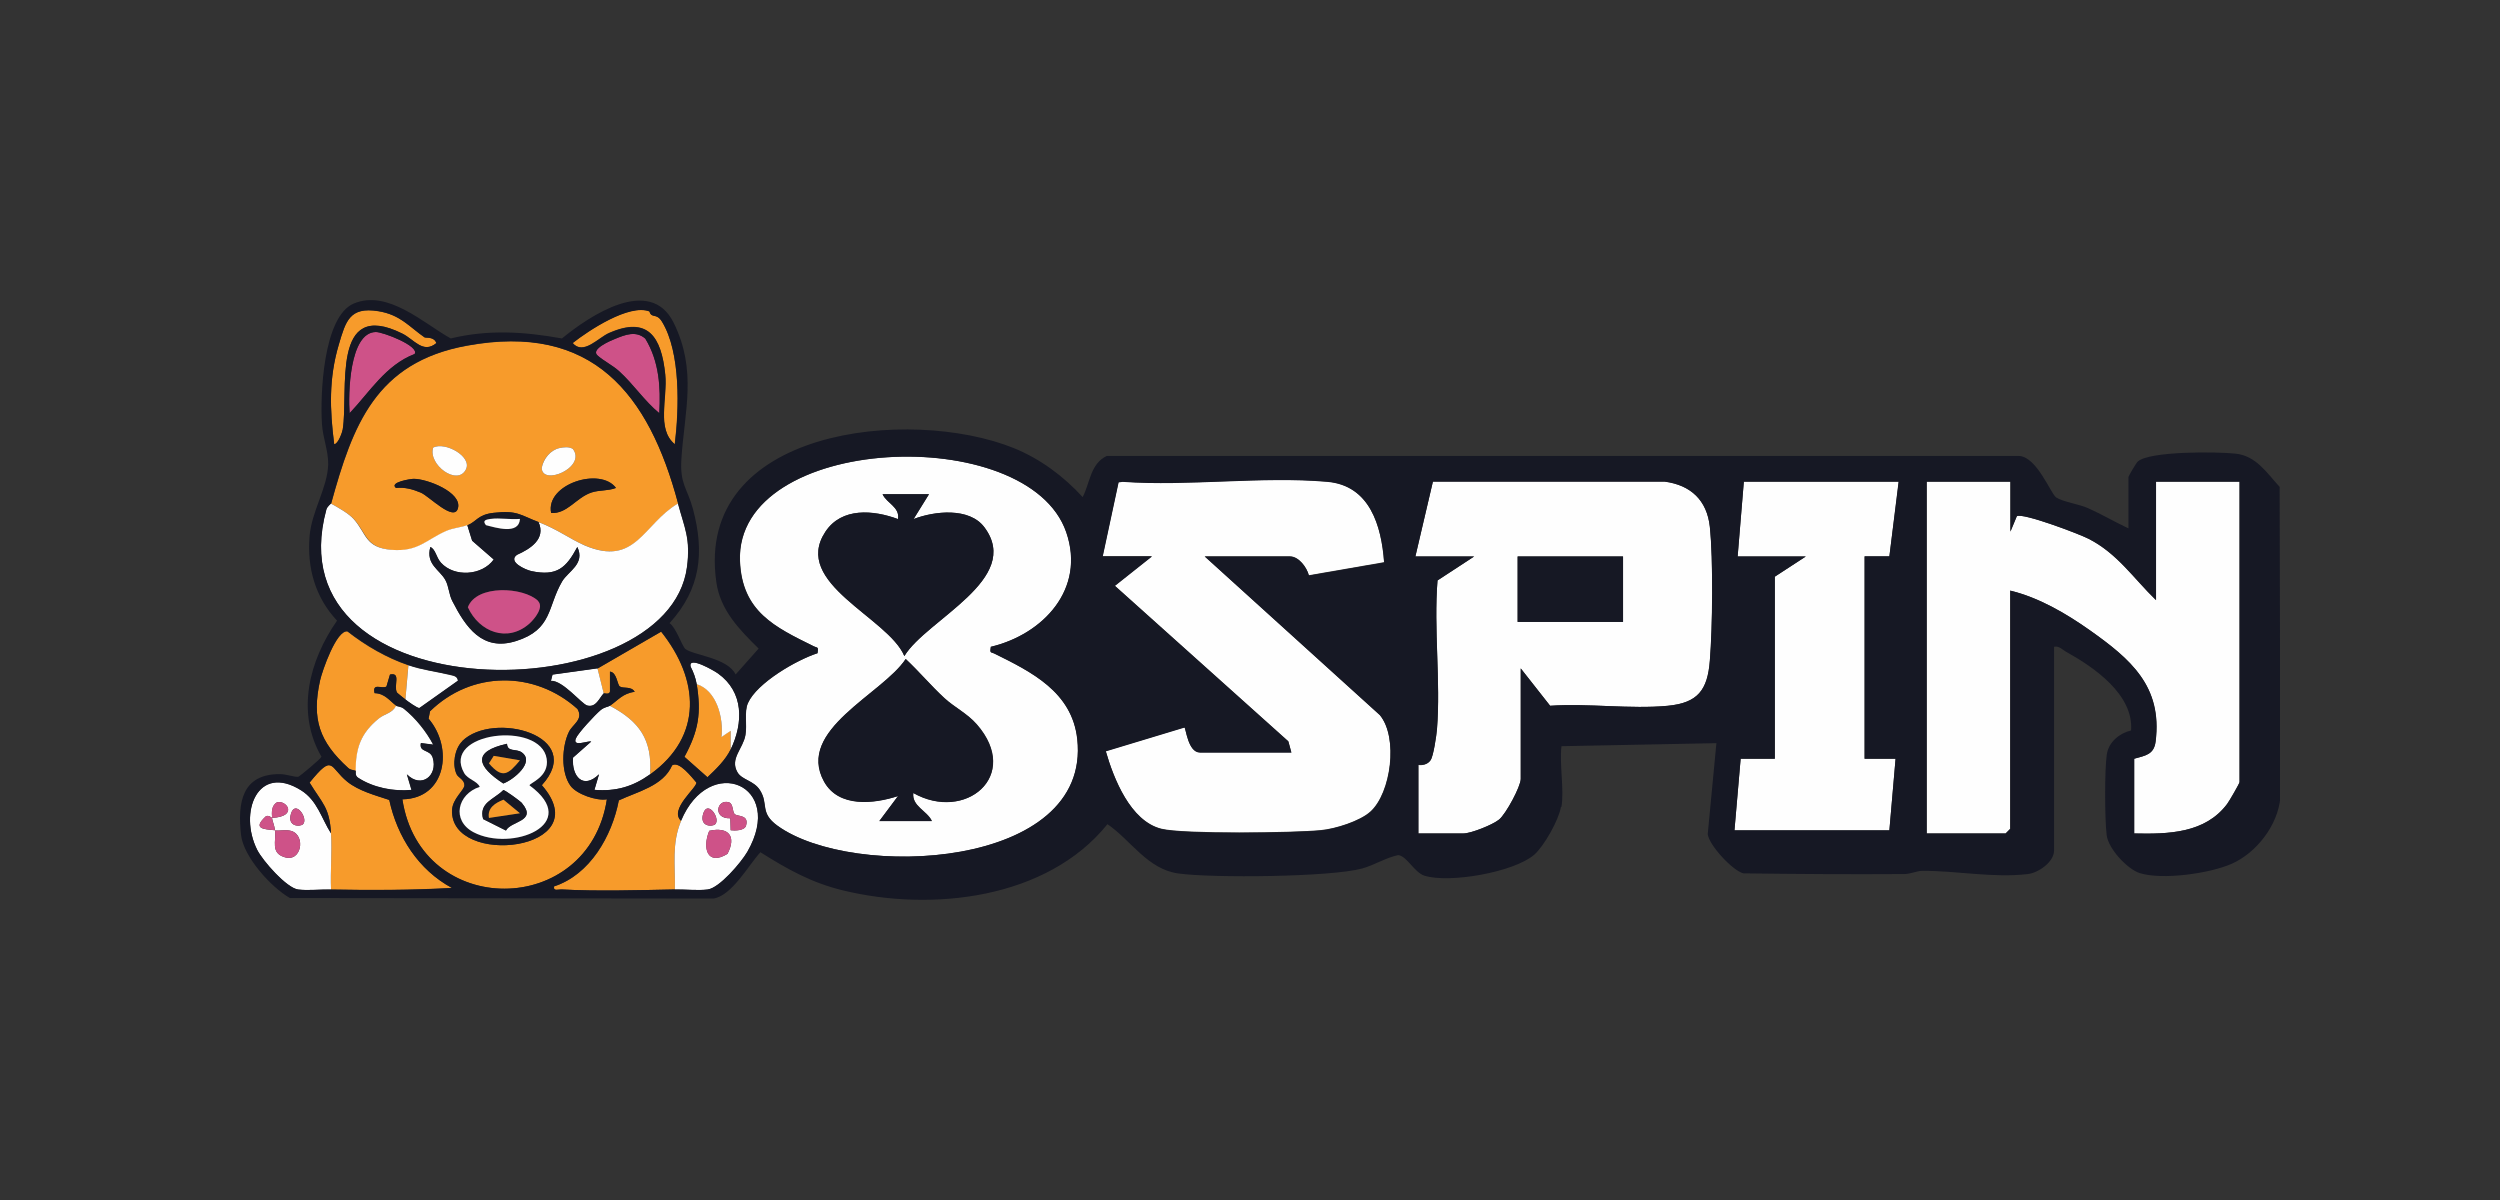 <?xml version="1.0" encoding="UTF-8"?>
<svg xmlns="http://www.w3.org/2000/svg" width="125" height="60" viewBox="0 0 125 60" fill="none">
  <rect x="0" y="0" width="125" height="60" fill="#333333" stroke="none"/>
  <g clip-path="url(#clip0_766_13918)">
    <path d="M49.547 32.338C49.494 32.687 49.547 32.589 49.742 32.687C51.566 33.59 53.602 34.592 53.868 36.952C54.585 43.462 42.624 44.016 38.87 41.28C37.976 40.627 38.445 40.207 38.002 39.51C37.701 39.027 37.099 39 36.878 38.615C36.48 37.927 37.161 37.435 37.276 36.747C37.365 36.228 37.206 35.593 37.4 35.155C37.852 34.145 39.826 33 40.88 32.66C40.933 32.32 40.88 32.41 40.685 32.311C38.755 31.355 37.108 30.586 37.002 28.055C36.754 21.68 51.415 21.072 53.319 26.616C54.293 29.45 52.168 31.712 49.556 32.338H49.547ZM46.449 24.711H44.129C44.342 25.167 45.005 25.355 44.899 25.954C43.686 25.498 42.084 25.346 41.269 26.589C39.569 29.164 44.421 30.881 45.218 32.803C46.316 30.979 51.159 28.958 49.22 26.365C48.467 25.355 46.714 25.551 45.678 25.954L46.449 24.711ZM43.97 41.048H46.599C46.36 40.529 45.59 40.314 45.669 39.644C48.255 41.11 51.088 38.794 48.848 36.219C48.361 35.665 47.732 35.37 47.219 34.896C46.546 34.279 45.953 33.572 45.289 32.946C44.12 34.708 39.782 36.496 41.207 39.072C41.933 40.395 43.704 40.189 44.908 39.796L43.978 41.039L43.97 41.048Z" fill="#FEFEFE"></path>
    <path d="M100.516 24.085V26.58L100.835 25.811C101.109 25.614 103.943 26.687 104.421 26.937C105.864 27.671 106.669 28.914 107.794 30.005V24.085H111.973V39.107C111.973 39.17 111.459 40.055 111.353 40.198C110.246 41.674 108.396 41.709 106.705 41.674V37.936C107.28 37.775 107.696 37.73 107.776 37.069C108.121 34.315 106.528 32.955 104.491 31.516C103.296 30.666 101.933 29.87 100.507 29.531V41.441L100.277 41.674H96.329V24.085H100.507H100.516Z" fill="#FEFEFE"></path>
    <path d="M76.037 33.42V38.946C76.037 39.322 75.302 40.69 74.957 40.976C74.629 41.244 73.549 41.673 73.168 41.673H70.92V38.249C70.92 38.249 71.309 38.329 71.53 38.007C71.672 37.802 71.823 36.773 71.849 36.46C72.044 34.055 71.681 31.444 71.876 29.021L73.708 27.823H70.769L71.645 24.076H83.243C84.536 24.264 85.342 25.006 85.492 26.338C85.669 27.975 85.634 31.364 85.492 33.036C85.377 34.502 84.89 35.137 83.394 35.289C81.526 35.468 79.401 35.155 77.507 35.289L76.037 33.42ZM81.145 27.823H75.877V31.095H81.145V27.823Z" fill="#FEFEFE"></path>
    <path d="M55.125 27.823L55.922 24.103L56.126 24.076C59.437 24.317 63.102 23.79 66.36 24.076C68.485 24.264 69.069 26.276 69.202 28.109L65.439 28.762C65.333 28.359 64.935 27.814 64.492 27.814H60.233L68.99 35.745C69.919 36.872 69.547 39.644 68.52 40.574C67.989 41.057 66.758 41.441 66.041 41.504C64.722 41.638 59.145 41.709 58.056 41.432C56.515 41.039 55.683 38.929 55.284 37.551L59.215 36.362C59.295 36.371 59.392 37.614 59.994 37.614H64.563L64.412 37.06L55.736 29.28L57.595 27.805H55.116L55.125 27.823Z" fill="#FEFEFE"></path>
    <path d="M33.903 25.176C32.168 26.213 31.796 28.35 29.255 27.277C28.512 26.964 27.883 26.464 26.936 26.106C25.988 25.748 25.873 25.507 24.687 25.641C23.89 25.73 23.846 26.07 23.368 26.267C23.102 26.374 22.704 26.383 22.332 26.553C21.332 26.991 20.907 27.617 19.596 27.501C18.286 27.385 18.348 26.696 17.71 25.972C17.463 25.686 16.905 25.373 16.56 25.185C17.64 21.259 18.791 18.121 23.341 17.289C29.636 16.127 32.451 19.703 33.912 25.185L33.903 25.176ZM21.659 22.377C21.385 23.218 22.863 24.326 23.297 23.468C23.616 22.833 22.27 22.073 21.659 22.377ZM27.972 22.404C27.52 22.502 27.157 22.949 27.086 23.396C27.104 24.317 29.335 23.37 28.645 22.449C28.45 22.323 28.193 22.359 27.972 22.404ZM19.8 24.398C20.243 24.353 20.632 24.461 21.039 24.631C21.447 24.8 22.713 26.124 22.899 25.408C23.111 24.613 21.34 23.933 20.676 23.942C20.544 23.942 19.437 24.112 19.8 24.398ZM30.805 24.398C30.017 23.325 27.263 24.21 27.555 25.641C28.352 25.703 28.804 24.881 29.565 24.622C29.955 24.496 30.415 24.55 30.805 24.389V24.398Z" fill="#F79B2B"></path>
    <path d="M94.939 24.085L94.469 27.823H93.23V37.936H94.779L94.469 41.522H86.723L87.032 37.936H88.741V28.833L90.291 27.823H86.882L87.192 24.085H94.939Z" fill="#FEFEFE"></path>
    <path d="M23.368 26.267L23.607 27.036L24.687 27.975C24.103 28.788 22.713 28.869 22.049 28.136C21.801 27.858 21.783 27.474 21.518 27.349C21.279 28.216 21.987 28.484 22.27 29.003C22.447 29.334 22.447 29.718 22.615 30.049C23.288 31.364 24.12 32.58 25.803 32.052C27.627 31.471 27.361 30.335 28.105 29.074C28.406 28.565 29.273 28.198 28.866 27.349C28.308 28.404 27.848 28.824 26.573 28.556C26.281 28.493 25.369 28.091 25.847 27.742C26.511 27.447 27.308 26.946 26.927 26.106C27.874 26.463 28.503 26.955 29.247 27.277C31.788 28.35 32.159 26.204 33.895 25.176C34.222 26.401 34.532 26.928 34.346 28.35C33.399 35.584 13.541 35.682 16.312 25.48C16.356 25.328 16.533 25.212 16.542 25.176C16.887 25.364 17.445 25.677 17.693 25.963C18.33 26.687 18.251 27.384 19.579 27.492C20.907 27.599 21.314 26.982 22.314 26.544C22.686 26.383 23.093 26.365 23.35 26.258L23.368 26.267Z" fill="#FEFEFE"></path>
    <path d="M28.529 39.295C28.83 39.706 29.822 40.055 30.344 39.966C29.432 45.894 21.039 45.957 20.119 39.966C22.305 39.93 22.686 37.399 21.429 35.933L21.5 35.566C23.572 33.536 26.723 33.519 28.875 35.45C29.184 35.978 28.645 36.201 28.45 36.586C28.087 37.319 28.034 38.624 28.529 39.295ZM23.111 37.059C22.73 37.444 22.598 38.231 22.828 38.714C22.907 38.884 23.217 38.982 23.217 39.259C23.217 39.51 22.615 39.93 22.598 40.52C22.509 43.381 29.964 42.55 27.086 39.259C29.335 36.782 24.652 35.522 23.102 37.059H23.111Z" fill="#F79B2B"></path>
    <path d="M16.551 41.674C16.48 40.368 16.126 40.18 15.479 39.125C16.684 37.641 16.462 38.356 17.365 39.081C17.95 39.554 18.764 39.76 19.463 39.992C19.862 41.835 20.924 43.498 22.598 44.392C20.597 44.508 18.561 44.508 16.551 44.472C16.515 43.542 16.604 42.595 16.551 41.674Z" fill="#F79B2B"></path>
    <path d="M34.054 41.048C33.576 42.192 33.77 43.256 33.744 44.472C31.929 44.508 29.884 44.571 28.087 44.472C27.91 44.464 27.662 44.571 27.706 44.321C29.503 43.739 30.601 41.808 30.946 40.019C31.885 39.572 33.16 39.304 33.611 38.267C33.965 38.025 34.603 38.875 34.824 39.125C34.877 39.376 33.434 40.475 34.063 41.048H34.054Z" fill="#F79B2B"></path>
    <path d="M20.419 33.268L20.269 34.976C20.207 34.931 19.862 34.654 19.844 34.627C19.667 34.27 20.065 33.608 19.499 33.733L19.322 34.332C19.109 34.475 18.596 34.118 18.729 34.663C19.242 34.672 19.499 35.057 19.809 35.289C19.64 35.647 19.242 35.683 18.959 35.915C18.047 36.648 17.79 37.391 17.799 38.562C17.746 38.526 17.542 38.535 17.409 38.41C15.966 37.095 15.577 35.969 16.002 34.037C16.108 33.554 16.825 31.489 17.374 31.578C18.286 32.294 19.322 32.893 20.419 33.268Z" fill="#F79B2B"></path>
    <path d="M32.505 38.714C32.62 36.961 31.956 36.067 30.495 35.289C30.875 35.03 31.132 34.663 31.734 34.592C31.575 34.297 31.159 34.44 30.991 34.323C30.858 34.225 30.849 33.617 30.495 33.581V34.574C30.468 34.753 30.211 34.645 30.185 34.672L29.875 33.429L33.053 31.587C34.957 33.966 35.169 36.809 32.505 38.723V38.714Z" fill="#F79B2B"></path>
    <path d="M33.744 44.472C33.771 43.256 33.576 42.192 34.054 41.048C35.47 37.641 39.295 39.242 37.374 42.595C37.064 43.131 35.966 44.419 35.382 44.481C34.895 44.535 34.266 44.464 33.744 44.481V44.472ZM36.728 40.699C36.621 40.592 36.666 40.189 36.453 40.118C35.842 39.921 35.612 40.949 36.515 40.914L36.533 41.513C36.754 41.54 37.232 41.531 37.303 41.28C37.462 40.717 36.86 40.842 36.728 40.699ZM35.763 41.209C36.037 40.931 35.382 39.966 35.16 40.681C34.957 41.343 35.621 41.352 35.763 41.209ZM35.462 41.54C35.107 42.416 35.373 43.31 36.373 42.693C36.834 41.817 36.435 41.325 35.462 41.54Z" fill="#FEFEFE"></path>
    <path d="M16.551 41.674C16.604 42.604 16.515 43.542 16.551 44.472C16.029 44.464 15.409 44.535 14.913 44.472C14.338 44.41 13.133 43.033 12.859 42.487C11.921 40.627 12.868 38.142 15.055 39.51C15.869 40.019 16.073 40.914 16.551 41.665V41.674ZM13.603 40.896C13.603 40.896 13.443 40.744 13.293 40.815C12.62 41.441 13.16 41.459 13.753 41.513C13.815 42.04 13.523 42.639 14.213 42.854C15.063 43.149 15.311 41.781 14.568 41.548C14.302 41.468 14.019 41.548 13.753 41.522C13.727 41.28 13.603 41.012 13.603 40.896C14.931 40.824 14.32 39.975 13.842 40.118C13.567 40.297 13.585 40.61 13.603 40.896ZM15.152 41.209C15.427 40.931 14.771 39.966 14.55 40.681C14.346 41.343 15.01 41.352 15.152 41.209Z" fill="#FEFEFE"></path>
    <path d="M30.495 35.289C31.956 36.067 32.62 36.961 32.505 38.714C31.646 39.331 30.796 39.581 29.716 39.492L29.946 38.714C29.149 39.492 28.574 38.821 28.645 37.882L29.556 37.077C29.397 37.024 28.609 37.373 28.786 36.925C28.892 36.657 29.751 35.736 30.017 35.513C30.212 35.352 30.389 35.352 30.486 35.289H30.495Z" fill="#FEFEFE"></path>
    <path d="M32.469 15.572C32.584 15.939 32.814 15.617 33.097 16.082C34.045 17.629 33.947 20.463 33.735 22.207C32.805 21.438 33.372 19.909 33.257 18.72C33.062 16.833 32.398 15.787 30.45 16.645C29.901 16.887 29.166 17.772 28.627 17.146C29.441 16.511 31.451 15.179 32.46 15.563L32.469 15.572Z" fill="#F79B2B"></path>
    <path d="M21.234 16.869C21.296 16.914 21.703 16.824 21.819 17.155C21.154 17.709 20.712 16.976 20.119 16.681C16.515 14.893 17.445 19.587 17.135 21.483C17.117 21.608 16.905 22.216 16.71 22.216C16.489 20.482 16.436 18.934 16.94 17.236C17.286 16.064 17.48 15.331 18.915 15.563C20.021 15.742 20.464 16.341 21.234 16.878V16.869Z" fill="#F79B2B"></path>
    <path d="M20.729 17.701C19.286 18.255 18.489 19.596 17.48 20.66C17.409 19.721 17.462 16.619 18.791 16.601C19.136 16.592 21.004 17.307 20.729 17.701Z" fill="#CE5288"></path>
    <path d="M32.965 20.66C32.212 20.034 31.681 19.212 30.955 18.559C30.636 18.273 30.185 18.049 29.875 17.772C29.512 17.45 30.539 17.03 30.742 16.949C31.256 16.744 31.796 16.52 32.265 16.931C32.956 18.076 33.035 19.364 32.965 20.66Z" fill="#CE5288"></path>
    <path d="M34.833 34.198C35.834 34.511 36.188 35.897 36.072 36.845L36.533 36.532V37.462C36.276 37.998 35.798 38.455 35.373 38.857L34.222 37.837C34.93 36.532 35.072 35.647 34.833 34.189V34.198Z" fill="#F79B2B"></path>
    <path d="M36.533 37.471V36.541L36.072 36.854C36.187 35.906 35.833 34.52 34.833 34.207C34.78 33.894 34.673 33.617 34.532 33.34C34.39 32.759 35.745 33.563 35.904 33.68C37.188 34.601 37.179 36.139 36.533 37.48V37.471Z" fill="#FEFEFE"></path>
    <path d="M20.42 33.268C21.092 33.501 21.809 33.581 22.5 33.751C22.686 33.796 22.872 33.814 22.898 34.046L20.968 35.414C20.862 35.414 20.402 35.084 20.269 34.985L20.42 33.277V33.268Z" fill="#FEFEFE"></path>
    <path d="M29.875 33.42L30.185 34.663C29.963 34.896 29.804 35.388 29.361 35.271C29.087 35.2 28.148 34.011 27.546 34.037L27.626 33.724L29.875 33.411V33.42Z" fill="#FEFEFE"></path>
    <path d="M19.8 35.289C19.853 35.334 20.048 35.325 20.189 35.441C20.774 35.906 21.314 36.586 21.659 37.238L21.039 37.158C20.942 37.641 21.5 37.453 21.633 37.891C21.898 38.794 21.048 39.447 20.34 38.723L20.57 39.501C19.676 39.59 18.64 39.384 17.887 38.884C17.737 38.785 17.799 38.58 17.781 38.571C17.781 37.399 18.038 36.657 18.941 35.924C19.224 35.691 19.632 35.656 19.791 35.298L19.8 35.289Z" fill="#FEFEFE"></path>
    <path d="M43.97 41.048L44.899 39.805C43.704 40.198 41.934 40.404 41.199 39.081C39.782 36.505 44.12 34.717 45.28 32.955C45.953 33.572 46.546 34.288 47.21 34.905C47.724 35.379 48.352 35.665 48.839 36.228C51.079 38.803 48.246 41.119 45.661 39.653C45.581 40.315 46.343 40.538 46.59 41.057H43.961L43.97 41.048Z" fill="#161824"></path>
    <path d="M46.449 24.711L45.678 25.954C46.714 25.552 48.467 25.355 49.22 26.365C51.158 28.958 46.316 30.979 45.218 32.803C44.421 30.881 39.569 29.155 41.269 26.589C42.084 25.355 43.686 25.507 44.899 25.954C45.005 25.355 44.333 25.167 44.129 24.711H46.449Z" fill="#161824"></path>
    <path d="M81.154 27.823H75.886V31.096H81.154V27.823Z" fill="#161824"></path>
    <path d="M26.927 26.106C27.307 26.946 26.511 27.447 25.846 27.742C25.368 28.091 26.28 28.493 26.573 28.556C27.838 28.824 28.308 28.395 28.866 27.349C29.273 28.198 28.396 28.565 28.104 29.075C27.369 30.335 27.635 31.48 25.802 32.052C24.111 32.589 23.288 31.364 22.615 30.049C22.438 29.709 22.447 29.325 22.27 29.003C21.986 28.484 21.278 28.216 21.517 27.349C21.792 27.474 21.8 27.858 22.048 28.136C22.712 28.869 24.102 28.788 24.687 27.975L23.607 27.036L23.368 26.267C23.846 26.07 23.881 25.73 24.687 25.641C25.873 25.507 26.015 25.757 26.936 26.106H26.927ZM25.997 25.954C25.528 25.998 24.979 25.891 24.527 25.954C24.306 25.981 24.102 26.025 24.297 26.267C24.793 26.392 25.944 26.759 25.997 25.963V25.954ZM26.891 30.04C26.174 29.352 23.819 29.209 23.385 30.362C23.952 31.605 25.377 32.151 26.466 31.176C26.723 30.943 27.21 30.353 26.882 30.04H26.891Z" fill="#161824"></path>
    <path d="M30.805 24.398C30.415 24.55 29.946 24.496 29.565 24.631C28.813 24.881 28.352 25.712 27.556 25.65C27.272 24.21 30.017 23.325 30.805 24.407V24.398Z" fill="#161824"></path>
    <path d="M19.8 24.398C19.437 24.112 20.544 23.942 20.676 23.942C21.34 23.933 23.111 24.613 22.898 25.409C22.713 26.124 21.447 24.8 21.039 24.631C20.632 24.461 20.251 24.353 19.8 24.398Z" fill="#161824"></path>
    <path d="M27.972 22.404C28.184 22.359 28.45 22.323 28.645 22.449C29.335 23.37 27.104 24.317 27.086 23.396C27.166 22.949 27.52 22.502 27.972 22.404Z" fill="#FEFEFE"></path>
    <path d="M21.659 22.377C22.27 22.073 23.616 22.833 23.297 23.468C22.872 24.326 21.385 23.227 21.659 22.377Z" fill="#FEFEFE"></path>
    <path d="M23.111 37.06C24.66 35.522 29.335 36.791 27.095 39.259C29.972 42.55 22.518 43.382 22.606 40.52C22.624 39.93 23.226 39.51 23.226 39.259C23.226 38.982 22.916 38.884 22.836 38.714C22.606 38.231 22.73 37.435 23.12 37.06H23.111ZM23.987 39.34C22.863 39.698 22.553 41.021 23.669 41.611C25.563 42.613 29.131 41.218 26.466 39.268C26.466 39.152 27.476 38.848 27.325 37.936C27.024 36.031 22.031 36.604 23.199 38.651C23.385 38.973 23.855 39.045 23.979 39.34H23.987Z" fill="#161824"></path>
    <path d="M35.462 41.54C36.435 41.325 36.834 41.817 36.374 42.693C35.364 43.31 35.099 42.416 35.462 41.54Z" fill="#CE5288"></path>
    <path d="M36.727 40.699C36.869 40.842 37.462 40.717 37.303 41.28C37.232 41.539 36.754 41.539 36.533 41.513L36.515 40.914C35.612 40.94 35.842 39.921 36.453 40.118C36.666 40.189 36.621 40.592 36.727 40.699Z" fill="#CE5288"></path>
    <path d="M35.763 41.209C35.621 41.352 34.957 41.343 35.161 40.681C35.382 39.966 36.037 40.931 35.763 41.209Z" fill="#CE5288"></path>
    <path d="M13.602 40.896C13.602 41.012 13.726 41.28 13.753 41.522C14.018 41.548 14.302 41.468 14.567 41.548C15.311 41.781 15.063 43.149 14.213 42.854C13.523 42.639 13.815 42.049 13.753 41.513C13.16 41.459 12.611 41.432 13.293 40.815C13.443 40.735 13.558 40.896 13.602 40.896C13.585 40.609 13.558 40.297 13.841 40.118C14.328 39.975 14.939 40.815 13.602 40.896Z" fill="#CE5288"></path>
    <path d="M15.152 41.209C15.01 41.352 14.346 41.343 14.55 40.681C14.771 39.966 15.426 40.931 15.152 41.209Z" fill="#CE5288"></path>
    <path d="M78.046 40.35C77.949 40.976 77.205 42.308 76.71 42.738C75.691 43.614 72.46 44.177 71.22 43.784C70.716 43.623 70.344 42.8 69.91 42.755C69.273 42.89 68.741 43.247 68.104 43.426C66.528 43.855 60.649 43.909 58.932 43.676C57.374 43.471 56.533 41.995 55.373 41.209C52.345 44.964 46.572 45.599 42.137 44.517C40.561 44.133 39.375 43.462 38.02 42.612C37.427 43.256 36.595 44.785 35.674 44.928L14.497 44.902C13.549 44.365 12.177 42.836 12.053 41.754C11.867 40.127 12.097 38.696 14.001 38.705C14.302 38.705 14.753 38.866 14.913 38.839C14.984 38.821 16.055 37.927 16.073 37.837C14.789 35.62 15.453 33.036 16.852 31.033C15.763 29.87 15.347 28.395 15.479 26.812C15.577 25.569 16.374 24.398 16.409 23.226C16.427 22.565 16.134 21.858 16.099 21.206C16.002 19.784 16.152 15.832 17.684 15.179C19.384 14.454 21.199 16.18 22.536 16.922C24.421 16.466 26.21 16.583 28.096 16.922C29.485 15.787 32.505 13.757 33.682 16.136C34.859 18.514 34.231 20.544 34.072 22.913C33.983 24.21 34.355 24.38 34.647 25.444C35.231 27.635 35.037 29.441 33.478 31.158C33.797 31.364 34.107 32.311 34.266 32.446C34.647 32.758 36.382 32.884 36.781 33.724L37.932 32.428C36.975 31.489 36.01 30.505 35.816 29.101C34.718 21.411 45.501 20.311 50.689 22.404C52.008 22.94 53.177 23.808 54.133 24.854C54.505 24.139 54.514 23.191 55.337 22.797H100.959C101.853 22.851 102.535 24.684 102.809 24.872C103.128 25.086 103.969 25.212 104.403 25.408C105.085 25.712 105.74 26.097 106.422 26.419V23.852C106.422 23.808 106.802 23.155 106.891 23.074C107.493 22.547 110.857 22.583 111.769 22.681C112.805 22.788 113.327 23.629 113.982 24.344L114.018 39.885C113.894 41.262 112.823 42.648 111.574 43.194C110.476 43.676 108.13 44.007 106.997 43.659C106.368 43.462 105.412 42.434 105.333 41.754C105.235 40.949 105.226 38.481 105.341 37.712C105.439 37.095 105.979 36.657 106.554 36.523C106.687 34.726 104.695 33.358 103.305 32.589C103.11 32.481 102.96 32.285 102.703 32.338V42.532C102.703 43.095 101.924 43.641 101.393 43.703C99.666 43.909 97.816 43.533 96.125 43.542C95.833 43.542 95.532 43.703 95.204 43.703C92.531 43.721 89.848 43.703 87.174 43.668C86.652 43.551 85.457 42.273 85.386 41.709L85.82 37.158L78.073 37.31C77.967 38.249 78.215 39.447 78.073 40.341L78.046 40.35ZM21.234 16.869C20.464 16.341 20.021 15.733 18.915 15.554C17.48 15.322 17.285 16.055 16.94 17.226C16.436 18.925 16.489 20.472 16.71 22.207C16.905 22.207 17.117 21.599 17.135 21.474C17.445 19.578 16.515 14.884 20.119 16.681C20.712 16.976 21.154 17.7 21.818 17.155C21.703 16.815 21.296 16.904 21.234 16.869ZM32.469 15.572C31.46 15.188 29.441 16.52 28.636 17.155C29.167 17.781 29.91 16.896 30.459 16.654C32.407 15.805 33.071 16.842 33.266 18.729C33.39 19.918 32.814 21.447 33.744 22.216C33.956 20.472 34.045 17.629 33.106 16.091C32.823 15.626 32.584 15.948 32.478 15.581L32.469 15.572ZM20.73 17.7C20.995 17.307 19.127 16.592 18.791 16.601C17.463 16.618 17.409 19.721 17.48 20.66C18.49 19.596 19.286 18.255 20.73 17.7ZM32.965 20.66C33.036 19.355 32.965 18.076 32.265 16.931C31.787 16.52 31.256 16.735 30.743 16.949C30.539 17.03 29.521 17.459 29.875 17.772C30.185 18.049 30.636 18.264 30.955 18.559C31.681 19.221 32.212 20.043 32.965 20.66ZM16.551 25.176C16.551 25.176 16.356 25.328 16.32 25.48C13.549 35.682 33.407 35.593 34.355 28.35C34.541 26.928 34.231 26.392 33.903 25.176C32.443 19.694 29.627 16.118 23.332 17.28C18.782 18.121 17.631 21.25 16.551 25.176ZM49.547 32.338C52.159 31.712 54.284 29.45 53.31 26.615C51.407 21.062 36.745 21.68 36.993 28.055C37.09 30.586 38.737 31.355 40.676 32.311C40.871 32.41 40.933 32.311 40.871 32.66C39.817 33 37.834 34.145 37.392 35.155C37.197 35.593 37.356 36.228 37.268 36.747C37.153 37.435 36.471 37.936 36.869 38.615C37.09 39 37.693 39.027 37.994 39.51C38.436 40.207 37.967 40.627 38.861 41.28C42.624 44.016 54.576 43.453 53.859 36.952C53.602 34.592 51.557 33.59 49.733 32.687C49.538 32.589 49.476 32.687 49.538 32.338H49.547ZM55.125 27.823H57.604L55.745 29.298L64.421 37.077L64.572 37.632H60.003C59.392 37.632 59.295 36.389 59.224 36.38L55.293 37.569C55.691 38.955 56.524 41.057 58.064 41.45C59.144 41.727 64.722 41.656 66.05 41.522C66.767 41.45 67.998 41.066 68.529 40.592C69.556 39.662 69.928 36.89 68.998 35.763L60.242 27.831H64.501C64.943 27.831 65.342 28.368 65.448 28.779L69.211 28.127C69.078 26.285 68.493 24.282 66.369 24.094C63.111 23.808 59.437 24.326 56.134 24.094L55.931 24.121L55.134 27.84L55.125 27.823ZM76.037 33.42L77.506 35.289C79.401 35.155 81.526 35.468 83.394 35.289C84.89 35.146 85.377 34.511 85.492 33.036C85.625 31.364 85.66 27.975 85.492 26.338C85.35 25.006 84.536 24.255 83.243 24.085H71.645L70.769 27.823H73.708L71.876 29.021C71.681 31.444 72.035 34.064 71.849 36.46C71.822 36.773 71.672 37.811 71.53 38.007C71.309 38.329 70.919 38.213 70.919 38.249V41.673H73.168C73.54 41.673 74.629 41.244 74.957 40.976C75.302 40.69 76.037 39.322 76.037 38.946V33.42ZM94.939 24.085H87.192L86.882 27.823H90.291L88.741 28.833V37.936H87.033L86.723 41.513H94.469L94.779 37.936H93.23V27.814H94.469L94.93 24.076L94.939 24.085ZM100.516 24.085H96.338V41.673H100.286L100.516 41.441V29.53C101.942 29.879 103.305 30.675 104.5 31.516C106.528 32.955 108.13 34.314 107.785 37.069C107.705 37.721 107.289 37.775 106.714 37.936V41.673C108.405 41.709 110.255 41.673 111.362 40.198C111.468 40.064 111.981 39.17 111.981 39.107V24.085H107.803V30.004C106.669 28.904 105.873 27.671 104.429 26.937C103.951 26.696 101.118 25.623 100.844 25.811L100.525 26.58V24.085H100.516ZM17.79 38.562C17.79 38.562 17.746 38.776 17.896 38.875C18.649 39.376 19.685 39.581 20.579 39.492L20.349 38.714C21.066 39.438 21.916 38.785 21.641 37.882C21.509 37.444 20.942 37.641 21.048 37.149L21.668 37.229C21.323 36.568 20.783 35.897 20.198 35.432C20.057 35.316 19.871 35.325 19.809 35.28C19.49 35.048 19.242 34.663 18.729 34.654C18.605 34.109 19.109 34.466 19.322 34.323L19.499 33.724C20.066 33.599 19.676 34.27 19.844 34.618C19.853 34.645 20.207 34.913 20.269 34.967C20.402 35.074 20.862 35.405 20.968 35.396L22.898 34.028C22.872 33.796 22.686 33.778 22.5 33.733C21.81 33.572 21.093 33.483 20.42 33.25C19.322 32.875 18.286 32.267 17.374 31.56C16.825 31.471 16.108 33.545 16.002 34.019C15.577 35.951 15.966 37.077 17.409 38.392C17.542 38.517 17.746 38.499 17.799 38.544L17.79 38.562ZM29.875 33.42L27.626 33.733L27.547 34.046C28.14 34.019 29.087 35.209 29.361 35.28C29.804 35.396 29.964 34.904 30.185 34.672C30.212 34.645 30.468 34.761 30.504 34.574V33.581C30.849 33.626 30.858 34.234 30.991 34.323C31.15 34.44 31.575 34.297 31.734 34.592C31.141 34.663 30.884 35.03 30.495 35.289C30.397 35.352 30.22 35.343 30.026 35.513C29.76 35.736 28.901 36.657 28.795 36.925C28.618 37.373 29.406 37.024 29.565 37.077L28.653 37.882C28.582 38.821 29.158 39.492 29.955 38.714L29.724 39.492C30.796 39.581 31.646 39.331 32.513 38.714C35.178 36.8 34.957 33.957 33.062 31.578L29.884 33.42H29.875ZM34.833 34.198C35.072 35.656 34.93 36.541 34.222 37.846L35.373 38.866C35.798 38.463 36.276 38.007 36.533 37.471C37.179 36.13 37.188 34.592 35.904 33.671C35.745 33.554 34.39 32.758 34.532 33.331C34.674 33.608 34.78 33.894 34.833 34.198ZM28.529 39.295C28.034 38.624 28.087 37.328 28.45 36.586C28.644 36.201 29.176 35.978 28.875 35.45C26.732 33.519 23.58 33.528 21.5 35.566L21.429 35.933C22.677 37.399 22.305 39.93 20.119 39.966C21.039 45.957 29.432 45.894 30.344 39.966C29.822 40.055 28.83 39.706 28.529 39.295ZM16.551 41.673C16.073 40.922 15.869 40.028 15.054 39.519C12.868 38.15 11.929 40.636 12.859 42.496C13.133 43.042 14.337 44.41 14.913 44.481C15.4 44.535 16.028 44.463 16.551 44.481C18.56 44.517 20.588 44.517 22.598 44.401C20.924 43.498 19.862 41.843 19.463 40.001C18.773 39.769 17.95 39.554 17.365 39.089C16.471 38.365 16.683 37.65 15.479 39.134C16.126 40.189 16.48 40.377 16.551 41.682V41.673ZM34.054 41.048C33.425 40.475 34.868 39.367 34.815 39.125C34.594 38.875 33.956 38.034 33.602 38.267C33.151 39.304 31.876 39.581 30.937 40.019C30.592 41.808 29.494 43.73 27.697 44.32C27.653 44.58 27.91 44.463 28.078 44.472C29.875 44.571 31.92 44.508 33.735 44.472C34.258 44.463 34.877 44.535 35.373 44.472C35.957 44.41 37.055 43.122 37.365 42.586C39.295 39.241 35.462 37.641 34.045 41.039L34.054 41.048Z" fill="#161824"></path>
    <path d="M26.892 30.04C27.219 30.353 26.732 30.943 26.476 31.176C25.378 32.151 23.961 31.605 23.395 30.362C23.828 29.209 26.183 29.352 26.901 30.04H26.892Z" fill="#CE5288"></path>
    <path d="M25.997 25.954C25.944 26.75 24.793 26.383 24.298 26.258C24.103 26.017 24.298 25.981 24.528 25.945C24.988 25.882 25.528 25.99 25.997 25.945V25.954Z" fill="#FEFEFE"></path>
    <path d="M23.987 39.34C23.855 39.045 23.394 38.973 23.208 38.651C22.04 36.603 27.033 36.022 27.334 37.936C27.476 38.848 26.475 39.152 26.475 39.268C29.14 41.218 25.572 42.612 23.677 41.611C22.562 41.021 22.872 39.697 23.996 39.34H23.987ZM25.351 37.194C23.58 37.587 23.863 38.329 25.165 39.179C25.669 38.991 26.767 38.106 26.085 37.623C25.811 37.426 25.377 37.623 25.351 37.203V37.194ZM26.103 40.162C26.032 40.073 25.236 39.492 25.165 39.51C24.695 39.983 23.934 40.136 24.155 40.958L25.298 41.531C25.546 41.048 26.865 41.083 26.103 40.171V40.162Z" fill="#FEFEFE"></path>
    <path d="M25.351 37.194C25.377 37.614 25.811 37.417 26.086 37.614C26.767 38.097 25.669 38.991 25.165 39.17C23.863 38.32 23.58 37.578 25.351 37.185V37.194ZM24.687 37.793L24.448 38.168C25.121 38.964 25.413 38.714 25.997 38.016L24.687 37.793Z" fill="#161824"></path>
    <path d="M26.103 40.162C26.865 41.074 25.537 41.039 25.298 41.522L24.156 40.949C23.934 40.127 24.696 39.975 25.165 39.501C25.236 39.483 26.033 40.073 26.103 40.153V40.162ZM24.448 40.896L25.997 40.663L25.174 39.983C24.775 40.145 24.359 40.395 24.448 40.896Z" fill="#161824"></path>
    <path d="M24.687 37.793L25.997 38.017C25.413 38.714 25.13 38.964 24.448 38.169L24.687 37.793Z" fill="#F79B2B"></path>
    <path d="M24.448 40.896C24.359 40.395 24.767 40.145 25.174 39.984L25.997 40.663L24.448 40.896Z" fill="#F79B2B"></path>
  </g>
  <defs>
    <clipPath id="clip0_766_13918">
      <rect width="102" height="30" fill="white" transform="translate(12 15)"></rect>
    </clipPath>
  </defs>
</svg>
